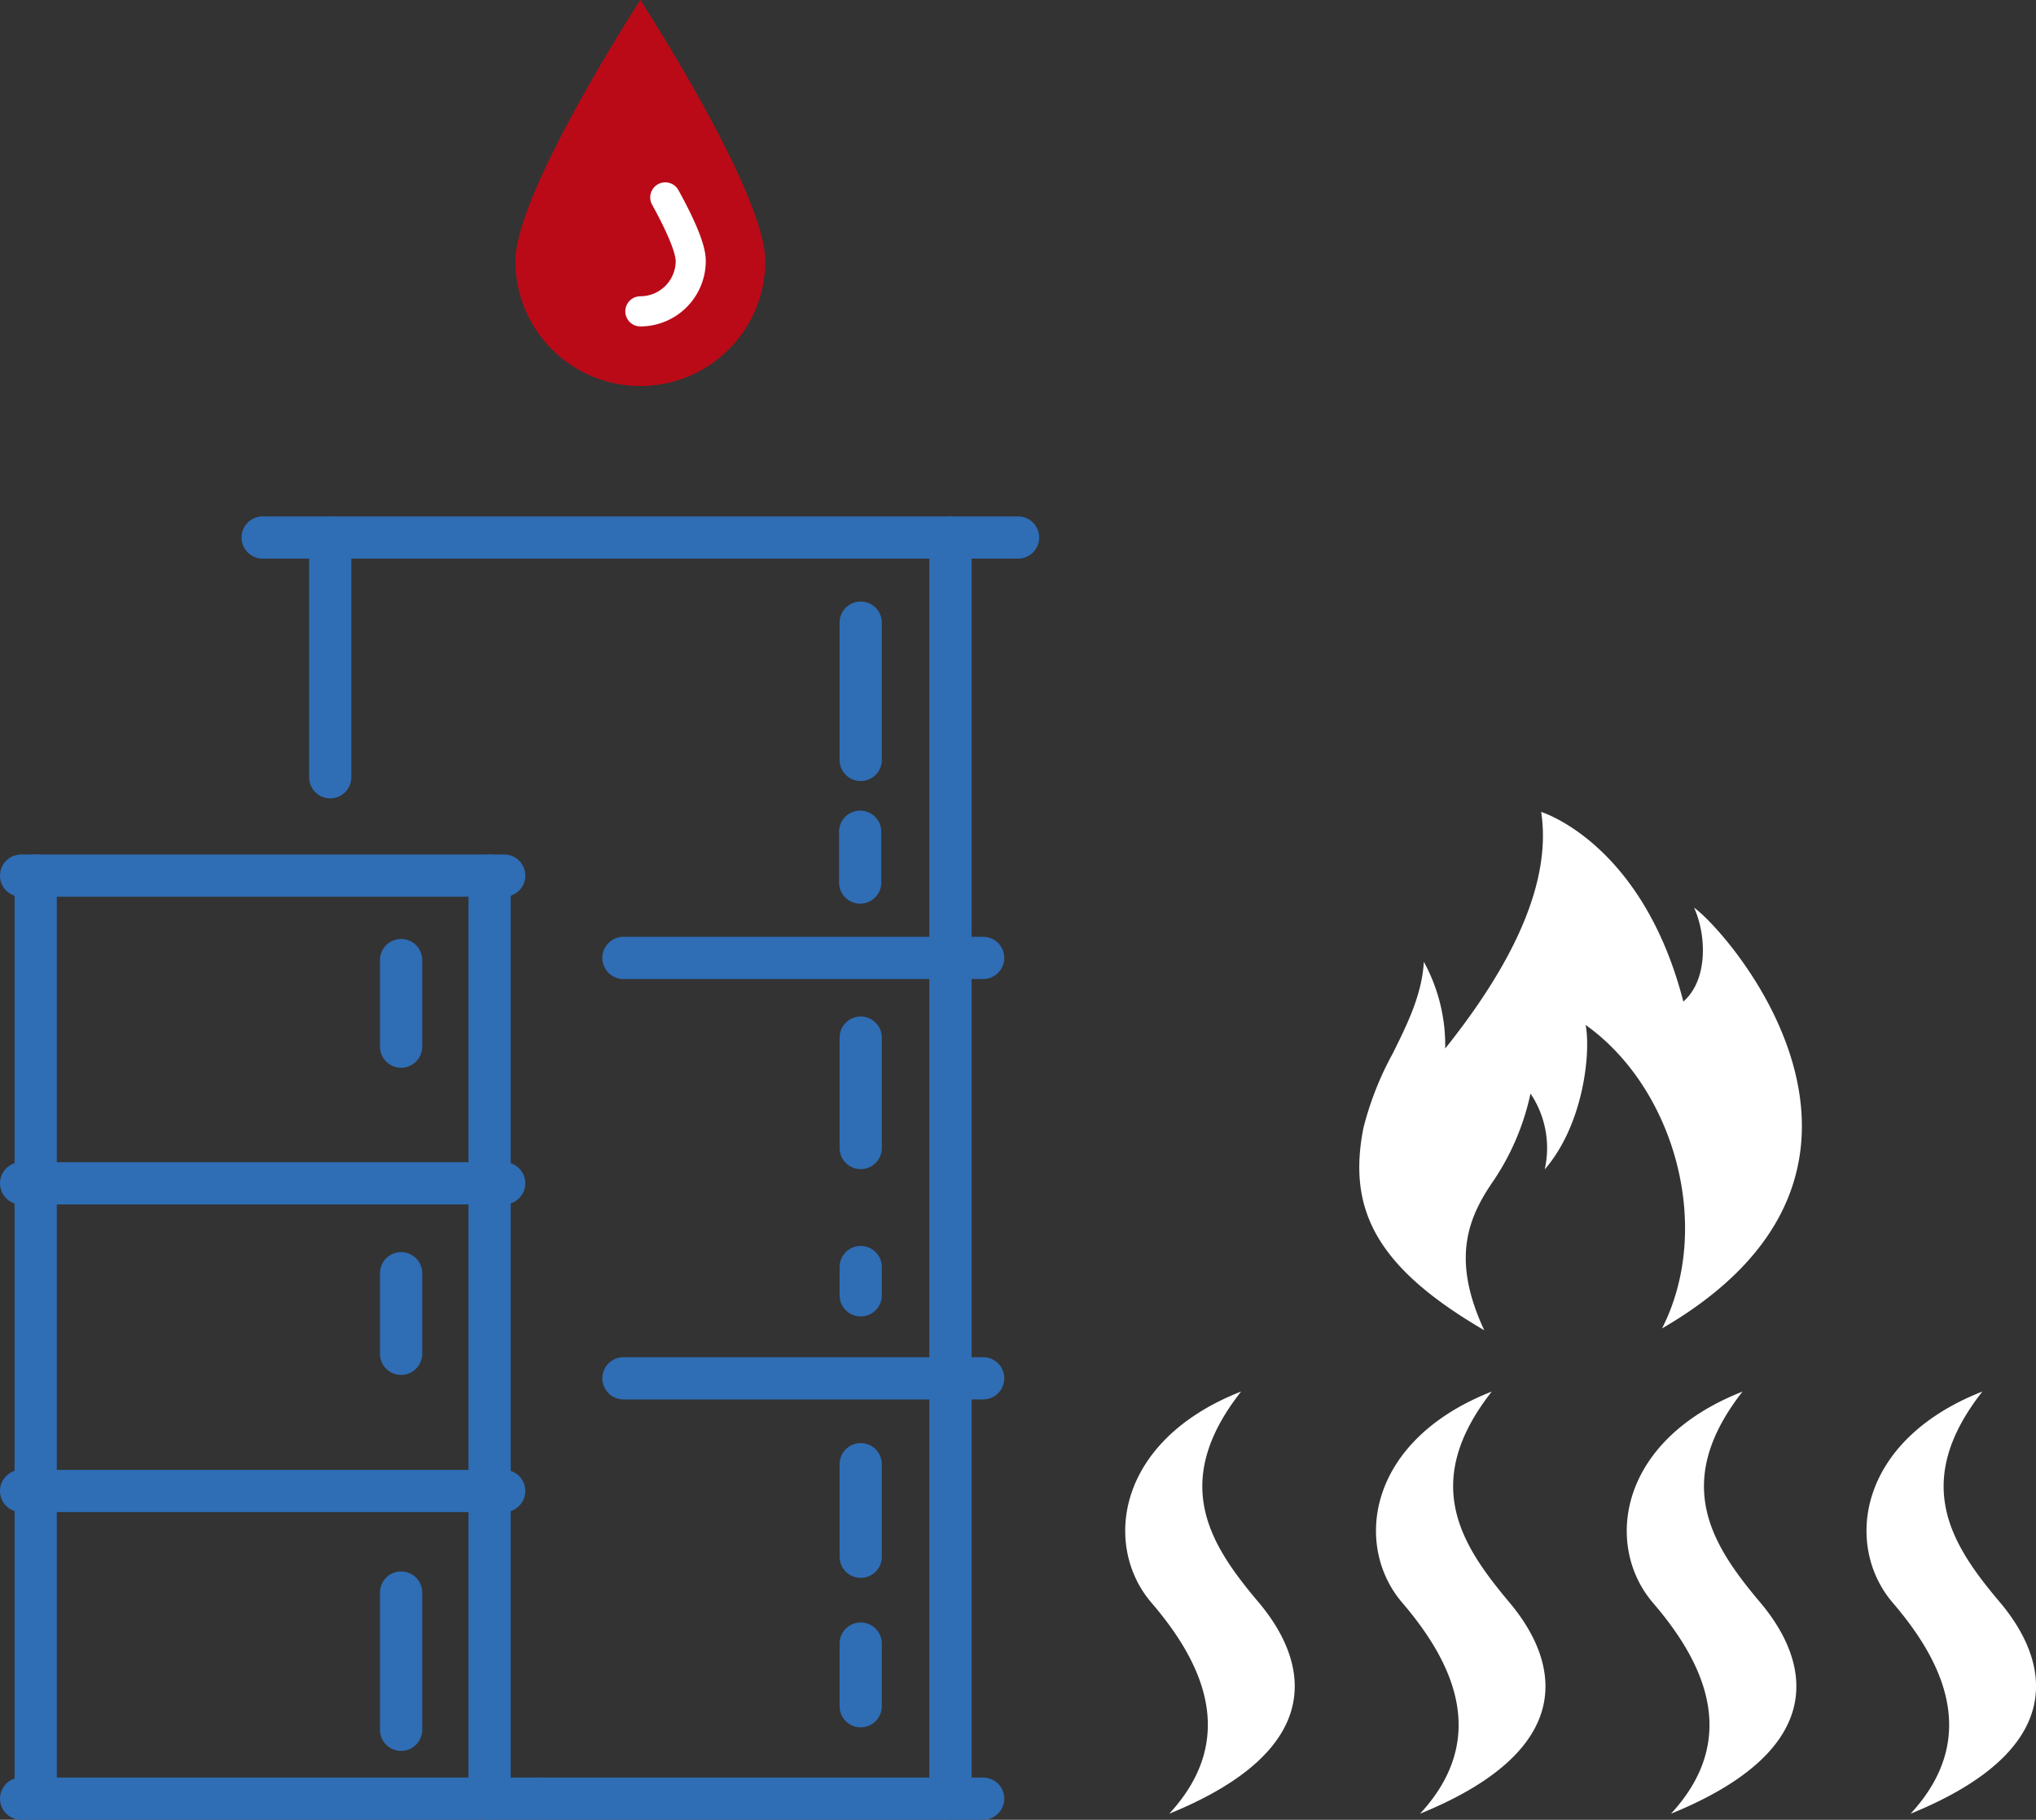 <svg xmlns="http://www.w3.org/2000/svg" width="168.365" height="150.499" viewBox="0 0 168.365 150.499"><rect x="0" y="0" width="168.365" height="150.499" fill="#333333" stroke="none"/><defs><style>.a{fill:#2f6db5;stroke:#2f6db5;}.b{fill:#ba0a17;}.c{fill:#fff;}</style></defs><g transform="translate(-1032.5 -2928.865)"><g transform="translate(1033 2928.865)"><path class="a" d="M41.194,44.7H1.246a1.246,1.246,0,1,1,0-2.492H41.194a1.246,1.246,0,1,1,0,2.492" transform="translate(0 28.961)"/><path class="a" d="M44.078,80.358H1.246a1.246,1.246,0,0,1,0-2.492H44.078a1.246,1.246,0,1,1,0,2.492" transform="translate(0 69.641)"/><path class="a" d="M19.342,121.037a1.244,1.244,0,0,1-1.246-1.246V43.458a1.246,1.246,0,0,1,2.492,0v76.333a1.246,1.246,0,0,1-1.246,1.246" transform="translate(20.646 28.962)"/><path class="a" d="M1.809,121.037a1.243,1.243,0,0,1-1.246-1.246V43.458a1.246,1.246,0,0,1,2.492,0v76.333a1.244,1.244,0,0,1-1.246,1.246" transform="translate(0.642 28.962)"/><path class="a" d="M41.194,56.588H1.246a1.246,1.246,0,1,1,0-2.492H41.194a1.246,1.246,0,1,1,0,2.492" transform="translate(0 42.521)"/><path class="a" d="M41.194,68.473H1.246a1.246,1.246,0,1,1,0-2.492H41.194a1.246,1.246,0,1,1,0,2.492" transform="translate(0 56.081)"/><path class="a" d="M73.043,31.642H10.576a1.246,1.246,0,1,1,0-2.492H73.043a1.246,1.246,0,0,1,0,2.492" transform="translate(10.645 14.059)"/><path class="a" d="M37.144,135.939a1.246,1.246,0,0,1-1.248-1.246V30.4a1.247,1.247,0,0,1,2.494,0v104.3a1.246,1.246,0,0,1-1.246,1.246" transform="translate(40.955 14.06)"/><path class="a" d="M13.185,51.467a1.244,1.244,0,0,1-1.246-1.246V30.4a1.246,1.246,0,1,1,2.492,0V50.221a1.244,1.244,0,0,1-1.246,1.246" transform="translate(13.622 14.059)"/><path class="a" d="M54.256,47.881H24.512a1.246,1.246,0,0,1,0-2.492H54.256a1.246,1.246,0,0,1,0,2.492" transform="translate(26.545 32.587)"/><path class="a" d="M54.256,64.12H24.512a1.246,1.246,0,0,1,0-2.492H54.256a1.246,1.246,0,0,1,0,2.492" transform="translate(26.545 51.114)"/><path class="a" d="M15.923,55.122a1.244,1.244,0,0,1-1.246-1.246V46.719a1.246,1.246,0,0,1,2.492,0v7.157a1.244,1.244,0,0,1-1.246,1.246" transform="translate(16.746 32.682)"/><path class="a" d="M15.923,66.724a1.244,1.244,0,0,1-1.246-1.246V58.815a1.246,1.246,0,0,1,2.492,0v6.663a1.244,1.244,0,0,1-1.246,1.246" transform="translate(16.746 46.483)"/><path class="a" d="M15.923,83.747A1.244,1.244,0,0,1,14.677,82.5V71.15a1.246,1.246,0,0,1,2.492,0V82.5a1.244,1.244,0,0,1-1.246,1.246" transform="translate(16.746 60.557)"/><path class="a" d="M33.676,46.285a1.244,1.244,0,0,1-1.246-1.246V33.685a1.246,1.246,0,0,1,2.492,0V45.038a1.244,1.244,0,0,1-1.246,1.246" transform="translate(37 17.811)"/><path class="a" d="M33.654,47.205a1.244,1.244,0,0,1-1.246-1.246v-4.2a1.246,1.246,0,0,1,2.492,0v4.2a1.244,1.244,0,0,1-1.246,1.246" transform="translate(36.976 27.028)"/><path class="a" d="M33.676,60.089a1.244,1.244,0,0,1-1.246-1.246V49.714a1.246,1.246,0,0,1,2.492,0v9.129a1.244,1.244,0,0,1-1.246,1.246" transform="translate(37 36.1)"/><path class="a" d="M33.676,62.158a1.244,1.244,0,0,1-1.246-1.246V58.576a1.246,1.246,0,0,1,2.492,0v2.336a1.244,1.244,0,0,1-1.246,1.246" transform="translate(37 46.213)"/><path class="a" d="M33.676,75.09a1.244,1.244,0,0,1-1.246-1.246V66.192a1.246,1.246,0,0,1,2.492,0v7.652a1.244,1.244,0,0,1-1.246,1.246" transform="translate(37 54.902)"/><path class="a" d="M33.676,79.549A1.244,1.244,0,0,1,32.43,78.3V73.122a1.246,1.246,0,1,1,2.492,0V78.3a1.244,1.244,0,0,1-1.246,1.246" transform="translate(37 62.807)"/><path class="b" d="M40.338,30.562a10.332,10.332,0,0,1-20.664,0c0-5.706,10.332-21.594,10.332-21.594S40.338,24.856,40.338,30.562" transform="translate(22.447 -8.968)"/><path class="c" d="M25.165,27.918a1.246,1.246,0,0,1,0-2.492,2.924,2.924,0,0,0,2.92-2.92c0-.261-.141-1.368-1.94-4.637a1.244,1.244,0,1,1,2.179-1.2c2.017,3.661,2.25,5.085,2.25,5.838a5.418,5.418,0,0,1-5.41,5.412" transform="translate(27.29 -0.923)"/><path class="a" d="M57.976,80.358H21.252a1.246,1.246,0,0,1,0-2.492H57.976a1.246,1.246,0,0,1,0,2.492" transform="translate(22.825 69.641)"/></g><path class="c" d="M115.909,72.99c-2.207,3.137-3.676,6.572-.885,12.544-8.963-5.227-11.317-10.006-9.995-16.728a26.042,26.042,0,0,1,2.437-6.184c1.205-2.437,2.4-4.835,2.561-7.558a14.39,14.39,0,0,1,1.766,7.17c4.406-5.528,8.963-12.846,7.935-19.568,0,0,8.379,2.538,11.757,15.685,2.06-1.793,1.913-5.528.885-7.769,2.937,2.09,19.986,21.658-2.647,34.8,4.263-8.364,1.028-19.869-6.319-25.1.441,2.241-.151,8.217-3.382,11.949a8.081,8.081,0,0,0-1.175-6.274,20.586,20.586,0,0,1-2.937,7.023ZM94.9,90.607c-10.375,4.075-11.4,12.8-7.4,17.459s7.389,11.049,1.472,17.451c13.335-5.431,11.411-12.7,7.419-17.451-4.011-4.749-7.419-9.893-1.484-17.455Zm20.743,0h-.008c-10.371,4.075-11.4,12.8-7.393,17.459,3.981,4.655,7.393,11.053,1.469,17.451,13.339-5.431,11.4-12.7,7.411-17.451S109.71,98.169,115.641,90.607Zm13.324,17.459c-3.992-4.655-2.96-13.384,7.411-17.459h0c-5.913,7.566-2.516,12.71,1.484,17.459s5.935,12.021-7.4,17.451C136.377,119.115,132.972,112.721,128.965,108.066ZM156.2,90.607c-10.375,4.075-11.4,12.8-7.4,17.459s7.389,11.053,1.476,17.451c13.331-5.431,11.407-12.7,7.419-17.451-4.015-4.749-7.419-9.893-1.488-17.455l-.008,0Z" transform="translate(1040.217 2953.347)"/></g></svg>